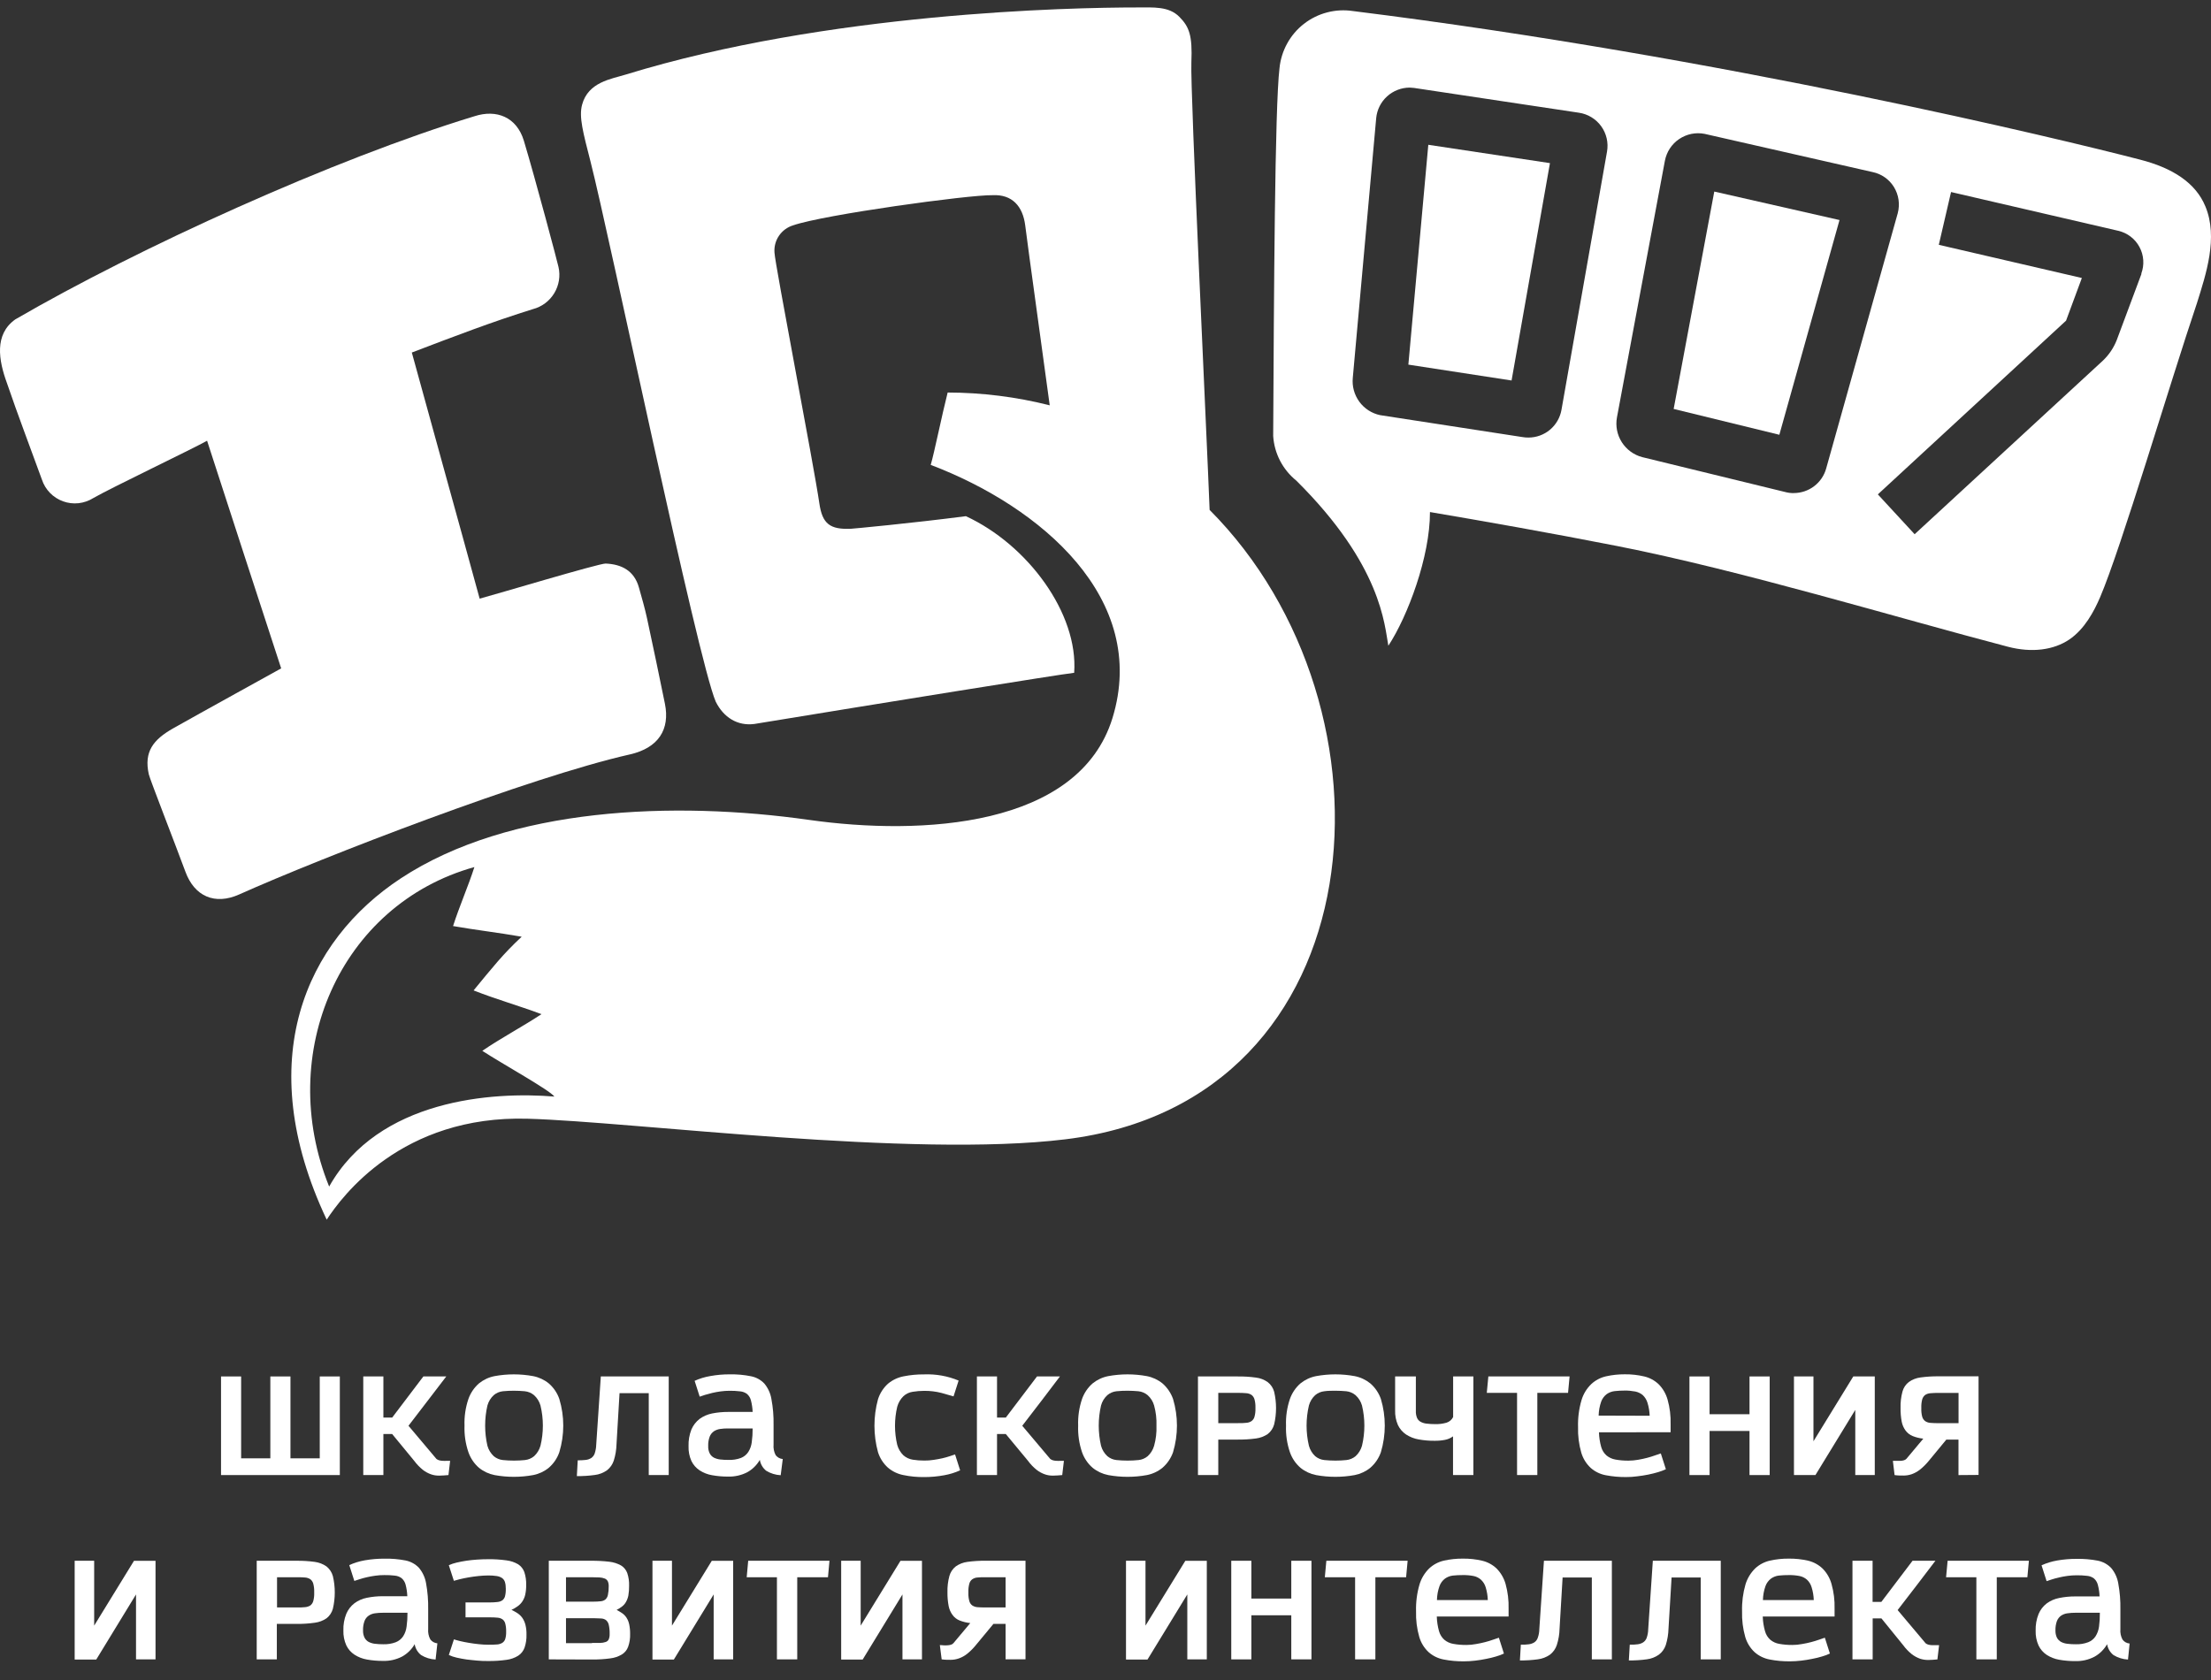 <?xml version="1.0" encoding="UTF-8"?> <svg xmlns="http://www.w3.org/2000/svg" width="100" height="76" viewBox="0 0 100 76" fill="none"><rect x="0" y="0" width="100" height="76" fill="#333333" stroke="none"/> <path d="M9.997 66.729V62.268H10.906V65.972H12.227V62.268H13.137V65.972H14.462V62.268H15.37V66.729H9.997Z" fill="white"></path> <path d="M17.737 64.873H17.34V66.727H16.43V62.268H17.34V64.129H17.737L19.148 62.268H20.184C19.9 62.639 19.618 63.011 19.332 63.381L18.475 64.499L19.739 65.999C19.777 66.028 19.819 66.049 19.865 66.062C19.917 66.075 19.97 66.083 20.023 66.085C20.082 66.089 20.141 66.089 20.2 66.085H20.359L20.283 66.729C20.14 66.743 20.002 66.752 19.873 66.754C19.745 66.758 19.616 66.738 19.494 66.695C19.36 66.648 19.234 66.579 19.122 66.491C18.976 66.373 18.846 66.236 18.734 66.085L17.737 64.873Z" fill="white"></path> <path d="M21.009 64.493C20.994 64.083 21.054 63.674 21.186 63.286C21.282 63.014 21.447 62.771 21.664 62.581C21.869 62.416 22.111 62.303 22.369 62.253C22.945 62.147 23.536 62.147 24.112 62.253C24.371 62.303 24.613 62.415 24.818 62.581C25.037 62.77 25.203 63.013 25.297 63.286C25.535 64.072 25.535 64.91 25.297 65.696C25.203 65.969 25.037 66.213 24.818 66.401C24.613 66.568 24.371 66.68 24.112 66.73C23.536 66.835 22.945 66.835 22.369 66.73C22.111 66.679 21.869 66.567 21.664 66.401C21.446 66.212 21.282 65.968 21.186 65.696C21.054 65.309 20.994 64.901 21.009 64.493ZM23.248 62.914C23.081 62.913 22.913 62.921 22.747 62.937C22.593 62.953 22.448 63.014 22.331 63.114C22.194 63.24 22.095 63.403 22.045 63.583C21.908 64.182 21.908 64.804 22.045 65.403C22.095 65.583 22.194 65.746 22.331 65.874C22.448 65.973 22.593 66.035 22.747 66.05C22.913 66.067 23.081 66.075 23.248 66.075C23.424 66.075 23.583 66.066 23.742 66.05C23.895 66.034 24.04 65.973 24.158 65.874C24.295 65.746 24.394 65.583 24.445 65.403C24.589 64.805 24.589 64.181 24.445 63.583C24.394 63.402 24.293 63.24 24.154 63.114C24.034 63.014 23.888 62.953 23.733 62.937C23.576 62.923 23.415 62.914 23.248 62.914Z" fill="white"></path> <path d="M29.342 66.729V63.025H28.021L27.884 65.332C27.877 65.585 27.836 65.835 27.76 66.076C27.703 66.25 27.595 66.403 27.45 66.516C27.287 66.629 27.099 66.702 26.903 66.725C26.633 66.762 26.361 66.779 26.09 66.777L26.13 66.062C26.248 66.063 26.366 66.058 26.483 66.045C26.573 66.037 26.66 66.008 26.737 65.96C26.812 65.91 26.868 65.837 26.897 65.752C26.939 65.625 26.963 65.493 26.966 65.36L27.174 62.268H30.245V66.729H29.342Z" fill="white"></path> <path d="M35.31 66.736C35.077 66.725 34.852 66.655 34.654 66.534C34.5 66.411 34.397 66.235 34.366 66.041C34.23 66.278 34.032 66.473 33.793 66.604C33.527 66.74 33.232 66.806 32.934 66.798C32.69 66.799 32.447 66.779 32.207 66.736C32.006 66.702 31.814 66.627 31.642 66.516C31.483 66.41 31.355 66.264 31.272 66.093C31.178 65.882 31.134 65.654 31.142 65.424C31.133 65.165 31.178 64.907 31.272 64.665C31.353 64.478 31.481 64.313 31.642 64.188C31.811 64.066 32.003 63.983 32.207 63.942C32.446 63.895 32.69 63.872 32.934 63.873H34.041C34.034 63.695 34.007 63.517 33.962 63.344C33.933 63.233 33.872 63.134 33.786 63.059C33.695 62.992 33.587 62.952 33.475 62.942C33.318 62.923 33.159 62.914 33.001 62.916C32.864 62.916 32.727 62.925 32.591 62.944C32.456 62.963 32.329 62.986 32.212 63.014C32.096 63.043 31.986 63.071 31.889 63.101C31.792 63.131 31.713 63.159 31.646 63.182L31.417 62.466C31.641 62.364 31.879 62.291 32.122 62.251C32.418 62.197 32.719 62.17 33.02 62.173C33.336 62.167 33.651 62.196 33.96 62.258C34.191 62.301 34.402 62.415 34.565 62.584C34.733 62.783 34.844 63.023 34.888 63.279C34.962 63.67 34.995 64.068 34.987 64.466V65.348C34.972 65.514 35.005 65.68 35.082 65.828C35.12 65.878 35.169 65.919 35.224 65.95C35.279 65.98 35.34 65.999 35.403 66.004L35.31 66.736ZM34.04 64.62H32.934C32.812 64.618 32.691 64.626 32.57 64.644C32.468 64.658 32.371 64.695 32.285 64.75C32.2 64.811 32.135 64.895 32.097 64.992C32.047 65.128 32.025 65.273 32.031 65.419C32.025 65.534 32.049 65.649 32.101 65.752C32.143 65.832 32.208 65.898 32.288 65.941C32.377 65.984 32.473 66.013 32.572 66.024C32.694 66.038 32.818 66.044 32.941 66.043C33.135 66.052 33.329 66.022 33.512 65.955C33.648 65.901 33.764 65.807 33.844 65.685C33.929 65.551 33.982 65.4 34.001 65.242C34.029 65.041 34.042 64.838 34.04 64.635V64.621V64.62Z" fill="white"></path> <path d="M43.425 66.514C43.197 66.619 42.955 66.693 42.708 66.737C42.406 66.793 42.099 66.821 41.792 66.82C41.481 66.823 41.171 66.794 40.866 66.731C40.606 66.682 40.362 66.566 40.16 66.394C39.949 66.204 39.793 65.96 39.709 65.689C39.497 64.908 39.497 64.085 39.709 63.304C39.794 63.033 39.95 62.79 40.16 62.598C40.363 62.428 40.606 62.313 40.866 62.263C41.171 62.202 41.481 62.172 41.792 62.175C42.328 62.153 42.862 62.248 43.357 62.454L43.127 63.17C42.993 63.128 42.81 63.076 42.579 63.013C42.327 62.949 42.068 62.917 41.808 62.919C41.631 62.919 41.454 62.933 41.279 62.962C41.122 62.985 40.975 63.055 40.859 63.163C40.726 63.294 40.63 63.459 40.58 63.639C40.446 64.206 40.446 64.796 40.58 65.362C40.629 65.542 40.726 65.705 40.859 65.835C40.977 65.939 41.123 66.008 41.279 66.033C41.454 66.061 41.631 66.075 41.808 66.073C41.947 66.074 42.087 66.064 42.224 66.042C42.364 66.022 42.492 65.998 42.614 65.971C42.736 65.945 42.845 65.911 42.946 65.879L43.196 65.796L43.425 66.514Z" fill="white"></path> <path d="M45.491 64.873H45.094V66.727H44.184V62.268H45.094V64.129H45.491L46.902 62.268H47.939L47.094 63.381L46.235 64.499L47.5 65.999C47.538 66.028 47.58 66.049 47.625 66.062C47.677 66.075 47.73 66.083 47.784 66.085C47.843 66.089 47.902 66.089 47.96 66.085H48.119L48.043 66.729C47.901 66.743 47.765 66.752 47.634 66.754C47.505 66.758 47.377 66.738 47.255 66.695C47.121 66.648 46.995 66.579 46.883 66.491C46.736 66.373 46.606 66.237 46.495 66.085L45.491 64.873Z" fill="white"></path> <path d="M48.763 64.493C48.748 64.083 48.808 63.675 48.939 63.286C49.036 63.014 49.201 62.77 49.419 62.581C49.624 62.416 49.866 62.303 50.125 62.253C50.701 62.147 51.293 62.147 51.869 62.253C52.128 62.303 52.37 62.415 52.575 62.581C52.793 62.77 52.958 63.014 53.055 63.286C53.29 64.072 53.29 64.91 53.055 65.696C52.959 65.969 52.794 66.212 52.575 66.401C52.37 66.567 52.128 66.68 51.869 66.73C51.293 66.835 50.701 66.835 50.125 66.73C49.866 66.679 49.624 66.567 49.419 66.401C49.2 66.212 49.035 65.969 48.939 65.696C48.808 65.309 48.748 64.901 48.763 64.493ZM51 62.914C50.833 62.913 50.666 62.921 50.5 62.937C50.347 62.953 50.202 63.014 50.084 63.114C49.946 63.239 49.847 63.402 49.798 63.583C49.66 64.182 49.66 64.804 49.798 65.403C49.847 65.584 49.946 65.747 50.084 65.874C50.202 65.974 50.347 66.035 50.5 66.05C50.666 66.067 50.833 66.075 51 66.075C51.165 66.075 51.329 66.067 51.493 66.05C51.647 66.035 51.792 65.973 51.91 65.874C52.048 65.747 52.148 65.584 52.199 65.403C52.281 65.108 52.317 64.801 52.305 64.495C52.316 64.187 52.28 63.88 52.199 63.583C52.148 63.402 52.046 63.239 51.906 63.114C51.787 63.014 51.641 62.953 51.486 62.937C51.328 62.923 51.167 62.914 51 62.914Z" fill="white"></path> <path d="M54.182 66.729V62.268H55.983C56.259 62.265 56.536 62.282 56.81 62.32C57.001 62.343 57.183 62.414 57.339 62.526C57.479 62.635 57.58 62.787 57.627 62.958C57.742 63.445 57.742 63.953 57.627 64.44C57.58 64.611 57.479 64.762 57.339 64.872C57.181 64.979 57 65.048 56.81 65.073C56.536 65.11 56.259 65.127 55.983 65.124H55.101V66.729H54.182ZM56.782 63.678C56.786 63.552 56.772 63.427 56.739 63.306C56.718 63.226 56.672 63.156 56.607 63.105C56.535 63.057 56.45 63.03 56.364 63.025C56.242 63.014 56.119 63.01 55.997 63.011H55.101V64.38H55.997C56.142 64.38 56.263 64.38 56.364 64.366C56.451 64.362 56.535 64.335 56.607 64.286C56.672 64.237 56.719 64.168 56.739 64.089C56.772 63.969 56.786 63.844 56.782 63.72V63.678Z" fill="white"></path> <path d="M58.165 64.493C58.149 64.083 58.209 63.674 58.341 63.286C58.437 63.014 58.601 62.771 58.819 62.581C59.024 62.416 59.266 62.303 59.525 62.253C60.101 62.147 60.693 62.147 61.269 62.253C61.528 62.303 61.77 62.416 61.975 62.581C62.194 62.77 62.359 63.013 62.455 63.286C62.69 64.072 62.69 64.91 62.455 65.696C62.359 65.969 62.194 66.213 61.975 66.401C61.77 66.567 61.528 66.679 61.269 66.73C60.693 66.835 60.101 66.835 59.525 66.73C59.266 66.679 59.024 66.567 58.819 66.401C58.601 66.212 58.436 65.969 58.341 65.696C58.209 65.309 58.149 64.901 58.165 64.493ZM60.401 62.914C60.225 62.914 60.059 62.914 59.9 62.937C59.747 62.953 59.602 63.014 59.484 63.114C59.347 63.24 59.249 63.403 59.2 63.583C59.059 64.181 59.059 64.805 59.2 65.403C59.249 65.584 59.347 65.747 59.484 65.874C59.602 65.974 59.747 66.035 59.9 66.05C60.059 66.066 60.227 66.075 60.401 66.075C60.566 66.075 60.731 66.067 60.895 66.05C61.048 66.034 61.194 65.973 61.312 65.874C61.45 65.747 61.55 65.584 61.601 65.403C61.744 64.805 61.744 64.181 61.601 63.583C61.549 63.402 61.448 63.239 61.308 63.114C61.189 63.014 61.043 62.953 60.888 62.937C60.731 62.923 60.569 62.914 60.401 62.914Z" fill="white"></path> <path d="M65.718 66.729V64.978C65.611 65.057 65.487 65.111 65.356 65.136C65.203 65.166 65.047 65.18 64.891 65.178C64.647 65.181 64.404 65.16 64.164 65.117C63.962 65.082 63.77 65.007 63.598 64.896C63.44 64.79 63.312 64.644 63.229 64.473C63.136 64.262 63.091 64.033 63.099 63.803V62.268H64.037V63.824C64.031 63.937 64.051 64.05 64.095 64.154C64.132 64.231 64.195 64.293 64.272 64.33C64.356 64.372 64.448 64.397 64.542 64.404C64.659 64.418 64.776 64.424 64.894 64.424C65.073 64.431 65.252 64.409 65.424 64.36C65.488 64.34 65.548 64.306 65.599 64.263C65.651 64.219 65.693 64.165 65.723 64.104V62.268H66.639V66.729H65.718Z" fill="white"></path> <path d="M68.614 66.729V63.011H67.245L67.316 62.268H70.99L70.921 63.011H69.531V66.729H68.614Z" fill="white"></path> <path d="M72.319 64.796C72.325 65.02 72.359 65.242 72.419 65.457C72.46 65.606 72.544 65.739 72.659 65.842C72.775 65.938 72.913 66.001 73.061 66.027C73.258 66.063 73.459 66.079 73.659 66.077C73.802 66.076 73.945 66.063 74.086 66.038C74.233 66.013 74.372 65.983 74.504 65.948C74.636 65.912 74.756 65.876 74.857 65.838L75.116 65.75L75.345 66.465C75.231 66.517 75.113 66.562 74.993 66.597C74.855 66.638 74.705 66.676 74.546 66.708C74.388 66.74 74.22 66.766 74.047 66.786C73.882 66.809 73.715 66.82 73.548 66.819C73.238 66.822 72.928 66.794 72.624 66.736C72.372 66.689 72.137 66.574 71.945 66.405C71.744 66.218 71.597 65.98 71.519 65.717C71.411 65.339 71.361 64.947 71.373 64.554C71.361 64.143 71.414 63.732 71.53 63.337C71.612 63.063 71.762 62.815 71.968 62.616C72.155 62.441 72.385 62.32 72.634 62.263C72.914 62.2 73.2 62.169 73.486 62.171C73.783 62.167 74.079 62.2 74.368 62.268C74.613 62.326 74.837 62.448 75.019 62.621C75.209 62.813 75.347 63.051 75.421 63.311C75.524 63.677 75.57 64.057 75.559 64.438V64.791L72.319 64.796ZM74.612 64.046C74.605 63.849 74.573 63.653 74.515 63.464C74.475 63.33 74.401 63.208 74.299 63.111C74.201 63.029 74.084 62.974 73.959 62.949C73.801 62.919 73.64 62.904 73.479 62.907C73.329 62.906 73.18 62.915 73.031 62.931C72.901 62.945 72.776 62.992 72.669 63.067C72.555 63.154 72.468 63.271 72.419 63.406C72.347 63.61 72.309 63.823 72.304 64.039L74.612 64.046Z" fill="white"></path> <path d="M79.128 66.729V64.734H77.321V66.729H76.411V62.268H77.321V63.977H79.128V62.268H80.04V66.729H79.128Z" fill="white"></path> <path d="M81.138 66.729V62.268H82.02V65.2L83.821 62.268H84.793V66.729H83.911V63.782L82.109 66.729H81.138Z" fill="white"></path> <path d="M88.579 66.73V65.124H88.03L87.238 66.084C87.118 66.231 86.984 66.365 86.836 66.484C86.724 66.571 86.6 66.64 86.467 66.689C86.347 66.73 86.222 66.751 86.095 66.751C85.968 66.751 85.832 66.751 85.689 66.73L85.612 66.086H85.772C85.831 66.089 85.89 66.089 85.949 66.086C86.003 66.085 86.057 66.077 86.109 66.061C86.154 66.049 86.194 66.026 86.226 65.992L86.988 65.082C86.822 65.065 86.66 65.026 86.506 64.964C86.379 64.912 86.269 64.827 86.187 64.717C86.098 64.595 86.038 64.456 86.01 64.308C85.973 64.105 85.956 63.898 85.959 63.692C85.952 63.442 85.981 63.193 86.046 62.951C86.092 62.78 86.193 62.628 86.333 62.519C86.49 62.407 86.672 62.337 86.862 62.313C87.136 62.276 87.412 62.258 87.688 62.262H89.487V66.723L88.579 66.73ZM86.898 63.72C86.893 63.845 86.907 63.969 86.938 64.089C86.96 64.168 87.006 64.237 87.07 64.287C87.142 64.336 87.226 64.364 87.312 64.368C87.415 64.377 87.536 64.382 87.686 64.382H88.582V63.013H87.683C87.558 63.011 87.433 63.016 87.309 63.027C87.224 63.032 87.141 63.059 87.07 63.106C87.006 63.158 86.96 63.228 86.938 63.308C86.907 63.429 86.893 63.554 86.898 63.68V63.72Z" fill="white"></path> <path d="M3.377 75.067V70.606H4.259V73.54L6.06 70.608H7.034V75.067H6.152V72.129L4.353 75.075H3.377V75.067Z" fill="white"></path> <path d="M11.611 75.067V70.606H13.412C13.688 70.603 13.964 70.62 14.238 70.657C14.428 70.682 14.61 70.752 14.767 70.862C14.906 70.974 15.007 71.126 15.055 71.298C15.17 71.784 15.17 72.291 15.055 72.778C15.008 72.949 14.907 73.101 14.767 73.21C14.609 73.317 14.428 73.385 14.238 73.409C13.964 73.448 13.688 73.466 13.412 73.462H12.521V75.067H11.611ZM14.211 72.017C14.215 71.892 14.201 71.767 14.169 71.645C14.149 71.566 14.103 71.495 14.039 71.444C13.966 71.396 13.882 71.368 13.795 71.363C13.693 71.354 13.569 71.351 13.426 71.351H12.53V72.718H13.426C13.569 72.718 13.693 72.718 13.795 72.705C13.882 72.699 13.965 72.672 14.039 72.626C14.102 72.575 14.148 72.505 14.169 72.427C14.201 72.307 14.216 72.182 14.211 72.058V72.017Z" fill="white"></path> <path d="M19.701 75.074C19.468 75.063 19.243 74.993 19.045 74.871C18.89 74.749 18.787 74.574 18.755 74.379C18.62 74.616 18.421 74.811 18.182 74.942C17.917 75.078 17.622 75.145 17.325 75.136C17.081 75.138 16.838 75.117 16.598 75.074C16.396 75.04 16.204 74.965 16.032 74.854C15.873 74.749 15.745 74.604 15.663 74.432C15.568 74.221 15.523 73.991 15.531 73.76C15.522 73.501 15.567 73.244 15.663 73.004C15.743 72.816 15.87 72.651 16.032 72.527C16.199 72.403 16.393 72.319 16.598 72.28C16.837 72.232 17.081 72.208 17.325 72.21H18.422C18.415 72.031 18.389 71.853 18.343 71.68C18.314 71.57 18.252 71.47 18.166 71.395C18.076 71.328 17.969 71.288 17.857 71.278C17.7 71.26 17.541 71.251 17.383 71.254C17.245 71.253 17.108 71.263 16.972 71.282C16.836 71.299 16.713 71.324 16.593 71.351C16.473 71.377 16.367 71.407 16.27 71.439C16.173 71.471 16.093 71.493 16.026 71.518L15.797 70.802C16.022 70.7 16.259 70.627 16.503 70.585C16.799 70.534 17.099 70.509 17.399 70.511C17.714 70.505 18.029 70.532 18.339 70.592C18.57 70.637 18.781 70.751 18.944 70.92C19.112 71.119 19.224 71.359 19.269 71.615C19.341 72.007 19.373 72.406 19.366 72.804V73.686C19.351 73.852 19.384 74.018 19.463 74.164C19.5 74.214 19.548 74.256 19.603 74.286C19.658 74.317 19.719 74.335 19.782 74.341L19.701 75.074ZM18.429 72.958H17.325C17.203 72.957 17.081 72.965 16.96 72.982C16.857 72.996 16.759 73.032 16.674 73.09C16.589 73.149 16.524 73.233 16.487 73.33C16.437 73.466 16.414 73.611 16.42 73.757C16.415 73.872 16.439 73.987 16.49 74.09C16.533 74.17 16.598 74.235 16.677 74.279C16.767 74.323 16.864 74.352 16.963 74.362C17.085 74.376 17.209 74.384 17.332 74.383C17.526 74.39 17.72 74.359 17.901 74.291C18.037 74.237 18.154 74.143 18.235 74.021C18.319 73.888 18.372 73.737 18.39 73.58C18.418 73.379 18.431 73.175 18.429 72.972V72.958Z" fill="white"></path> <path d="M21.055 73.164V72.49H22.174C22.284 72.491 22.394 72.484 22.503 72.471C22.582 72.464 22.658 72.437 22.724 72.393C22.78 72.347 22.82 72.286 22.84 72.217C22.869 72.101 22.88 71.983 22.876 71.864C22.878 71.761 22.865 71.659 22.835 71.56C22.811 71.489 22.765 71.427 22.703 71.384C22.629 71.337 22.546 71.307 22.459 71.296C22.337 71.278 22.214 71.27 22.091 71.271C21.942 71.272 21.794 71.28 21.646 71.296C21.489 71.314 21.339 71.331 21.195 71.358C21.05 71.384 20.919 71.41 20.801 71.439C20.683 71.467 20.593 71.492 20.528 71.513L20.299 70.807C20.412 70.756 20.53 70.716 20.651 70.689C20.787 70.657 20.935 70.629 21.092 70.604C21.249 70.58 21.413 70.566 21.583 70.553C21.752 70.541 21.916 70.536 22.08 70.536C22.356 70.532 22.632 70.55 22.906 70.588C23.092 70.61 23.272 70.67 23.435 70.765C23.564 70.849 23.662 70.973 23.715 71.118C23.776 71.306 23.805 71.504 23.798 71.701C23.801 71.851 23.786 72 23.754 72.146C23.729 72.255 23.684 72.358 23.622 72.451C23.565 72.535 23.493 72.608 23.41 72.666C23.323 72.729 23.231 72.783 23.133 72.827C23.23 72.872 23.324 72.925 23.414 72.984C23.497 73.041 23.57 73.113 23.629 73.196C23.692 73.29 23.738 73.394 23.765 73.504C23.8 73.649 23.816 73.797 23.812 73.945C23.819 74.145 23.789 74.344 23.726 74.533C23.673 74.683 23.572 74.813 23.438 74.901C23.277 75 23.097 75.064 22.909 75.088C22.635 75.126 22.359 75.144 22.082 75.141C21.918 75.141 21.754 75.141 21.584 75.122C21.415 75.102 21.253 75.095 21.096 75.071C20.939 75.046 20.791 75.021 20.653 74.988C20.531 74.961 20.413 74.921 20.3 74.868L20.53 74.162C20.595 74.183 20.687 74.21 20.803 74.238C20.919 74.266 21.053 74.293 21.198 74.317C21.343 74.342 21.491 74.363 21.65 74.379C21.797 74.396 21.945 74.404 22.093 74.404C22.235 74.404 22.361 74.404 22.461 74.393C22.549 74.392 22.636 74.367 22.712 74.323C22.778 74.283 22.827 74.22 22.851 74.146C22.883 74.038 22.896 73.926 22.892 73.813C22.896 73.691 22.883 73.568 22.853 73.45C22.835 73.373 22.791 73.305 22.729 73.257C22.663 73.213 22.587 73.186 22.507 73.181C22.397 73.17 22.287 73.165 22.177 73.166H21.057L21.055 73.164Z" fill="white"></path> <path d="M24.821 75.067V70.606H26.732C27.008 70.603 27.285 70.618 27.559 70.65C27.745 70.671 27.925 70.728 28.088 70.818C28.219 70.897 28.318 71.019 28.37 71.162C28.432 71.348 28.46 71.543 28.453 71.739C28.455 71.885 28.444 72.032 28.42 72.176C28.4 72.28 28.363 72.38 28.311 72.471C28.267 72.551 28.206 72.62 28.134 72.675C28.057 72.734 27.975 72.786 27.889 72.829C27.976 72.874 28.06 72.924 28.141 72.979C28.218 73.033 28.284 73.101 28.335 73.18C28.394 73.272 28.435 73.373 28.457 73.48C28.487 73.623 28.501 73.769 28.499 73.915C28.506 74.112 28.476 74.308 28.411 74.494C28.358 74.641 28.257 74.765 28.123 74.847C27.961 74.942 27.781 75.002 27.594 75.023C27.32 75.06 27.044 75.076 26.767 75.073L24.821 75.067ZM26.857 72.455C26.964 72.456 27.07 72.45 27.176 72.437C27.252 72.431 27.325 72.402 27.384 72.355C27.442 72.3 27.481 72.228 27.495 72.15C27.522 72.022 27.534 71.891 27.531 71.76C27.534 71.683 27.52 71.606 27.49 71.534C27.461 71.48 27.414 71.437 27.358 71.412C27.28 71.382 27.198 71.364 27.114 71.36C27.012 71.36 26.89 71.351 26.746 71.351H25.599V72.455H26.857ZM26.774 74.323C26.917 74.323 27.04 74.323 27.143 74.323C27.227 74.322 27.311 74.308 27.392 74.281C27.421 74.272 27.449 74.257 27.473 74.237C27.497 74.217 27.517 74.192 27.531 74.164C27.562 74.087 27.577 74.004 27.573 73.921C27.577 73.781 27.564 73.641 27.534 73.504C27.517 73.422 27.473 73.347 27.409 73.291C27.344 73.245 27.267 73.219 27.187 73.217C27.097 73.217 26.988 73.205 26.857 73.205H25.599V74.332H26.774V74.323Z" fill="white"></path> <path d="M29.51 75.067V70.606H30.392V73.54L32.193 70.608H33.16V75.067H32.278V72.129L30.477 75.075H29.51V75.067Z" fill="white"></path> <path d="M35.139 75.067V71.351H33.772L33.84 70.606H37.516L37.448 71.351H36.058V75.067H35.139Z" fill="white"></path> <path d="M38.045 75.067V70.606H38.927V73.54L40.727 70.608H41.699V75.067H40.817V72.129L39.017 75.075H38.045V75.067Z" fill="white"></path> <path d="M45.481 75.068V73.461H44.932L44.138 74.42C44.019 74.568 43.884 74.702 43.736 74.821C43.626 74.908 43.502 74.976 43.369 75.023C43.249 75.066 43.123 75.087 42.995 75.087C42.868 75.087 42.734 75.087 42.59 75.066L42.508 74.422C42.556 74.422 42.607 74.422 42.669 74.431C42.731 74.44 42.789 74.431 42.845 74.431C42.899 74.429 42.952 74.42 43.004 74.406C43.049 74.394 43.089 74.37 43.12 74.336L43.884 73.425C43.718 73.408 43.556 73.368 43.401 73.307C43.273 73.256 43.163 73.17 43.082 73.058C42.993 72.938 42.933 72.798 42.905 72.651C42.867 72.448 42.849 72.242 42.852 72.035C42.845 71.786 42.874 71.537 42.939 71.296C42.986 71.124 43.088 70.971 43.228 70.861C43.385 70.75 43.567 70.68 43.757 70.656C44.031 70.619 44.307 70.602 44.583 70.605H46.382V75.064H45.465L45.481 75.068ZM43.798 72.058C43.794 72.183 43.808 72.307 43.84 72.427C43.861 72.506 43.907 72.576 43.972 72.626C44.044 72.673 44.127 72.701 44.212 72.706C44.311 72.715 44.435 72.718 44.583 72.718H45.481V71.351H44.583C44.435 71.351 44.311 71.351 44.212 71.363C44.126 71.367 44.043 71.396 43.972 71.445C43.907 71.494 43.86 71.565 43.84 71.646C43.808 71.767 43.794 71.892 43.798 72.018V72.058Z" fill="white"></path> <path d="M50.927 75.067V70.606H51.809V73.54L53.61 70.608H54.582V75.067H53.7V72.129L51.899 75.075H50.934L50.927 75.067Z" fill="white"></path> <path d="M58.403 75.067V73.072H56.597V75.067H55.688V70.606H56.597V72.316H58.403V70.606H59.315V75.066H58.403V75.067Z" fill="white"></path> <path d="M61.289 75.067V71.351H59.92L59.989 70.606H63.665L63.596 71.351H62.206V75.067H61.289Z" fill="white"></path> <path d="M64.984 73.134C64.991 73.358 65.025 73.58 65.086 73.795C65.128 73.944 65.21 74.077 65.325 74.18C65.44 74.276 65.579 74.34 65.727 74.365C65.925 74.401 66.125 74.417 66.326 74.415C66.469 74.415 66.612 74.401 66.752 74.374C66.898 74.351 67.037 74.319 67.17 74.286C67.302 74.252 67.422 74.215 67.531 74.176C67.641 74.138 67.727 74.111 67.792 74.087L68.02 74.803C67.906 74.857 67.788 74.901 67.667 74.935C67.52 74.979 67.37 75.016 67.219 75.044C67.057 75.078 66.893 75.104 66.722 75.124C66.555 75.144 66.388 75.155 66.221 75.155C65.91 75.159 65.601 75.132 65.296 75.073C65.044 75.026 64.809 74.912 64.617 74.743C64.416 74.556 64.269 74.318 64.192 74.055C64.083 73.677 64.034 73.285 64.046 72.892C64.034 72.481 64.087 72.07 64.203 71.675C64.285 71.401 64.436 71.153 64.64 70.952C64.827 70.778 65.057 70.656 65.307 70.599C65.587 70.537 65.872 70.507 66.159 70.509C66.456 70.505 66.752 70.537 67.041 70.605C67.284 70.663 67.508 70.785 67.69 70.957C67.88 71.151 68.019 71.389 68.094 71.65C68.195 72.017 68.242 72.396 68.231 72.776V73.129H64.984V73.134ZM67.291 72.384C67.285 72.187 67.252 71.991 67.194 71.802C67.154 71.67 67.079 71.552 66.977 71.458C66.881 71.374 66.764 71.317 66.639 71.294C66.481 71.264 66.32 71.251 66.159 71.254C66.009 71.253 65.859 71.26 65.709 71.276C65.582 71.291 65.461 71.338 65.356 71.412C65.241 71.499 65.154 71.617 65.106 71.753C65.033 71.956 64.995 72.169 64.991 72.384H67.291Z" fill="white"></path> <path d="M71.996 75.067V71.363H70.674L70.537 73.67C70.532 73.923 70.491 74.174 70.413 74.415C70.356 74.589 70.248 74.742 70.103 74.854C69.94 74.967 69.753 75.039 69.556 75.064C69.287 75.101 69.015 75.118 68.743 75.115L68.785 74.401C68.923 74.401 69.043 74.401 69.138 74.385C69.229 74.375 69.316 74.346 69.394 74.298C69.468 74.249 69.523 74.175 69.551 74.09C69.596 73.964 69.619 73.832 69.621 73.699L69.83 70.606H72.902V75.067H71.996Z" fill="white"></path> <path d="M76.921 75.067V71.363H75.603L75.464 73.67C75.458 73.923 75.417 74.174 75.342 74.415C75.284 74.59 75.175 74.743 75.028 74.854C74.866 74.968 74.679 75.04 74.483 75.064C74.213 75.101 73.942 75.118 73.67 75.115L73.712 74.401C73.85 74.401 73.971 74.401 74.065 74.385C74.154 74.375 74.241 74.346 74.317 74.298C74.392 74.249 74.448 74.175 74.478 74.09C74.521 73.964 74.544 73.832 74.546 73.699L74.755 70.606H77.827V75.067H76.921Z" fill="white"></path> <path d="M79.727 73.134C79.734 73.358 79.768 73.58 79.83 73.795C79.871 73.944 79.953 74.077 80.068 74.18C80.184 74.276 80.323 74.34 80.472 74.365C80.668 74.4 80.868 74.417 81.068 74.415C81.212 74.415 81.355 74.401 81.496 74.374C81.643 74.351 81.782 74.319 81.913 74.286C82.043 74.252 82.165 74.215 82.274 74.176C82.384 74.138 82.468 74.111 82.535 74.086L82.763 74.803C82.65 74.857 82.531 74.901 82.41 74.935C82.263 74.98 82.113 75.016 81.962 75.044C81.802 75.078 81.638 75.104 81.465 75.124C81.299 75.144 81.131 75.155 80.964 75.155C80.654 75.159 80.345 75.132 80.041 75.073C79.789 75.026 79.553 74.912 79.36 74.743C79.159 74.556 79.013 74.318 78.935 74.055C78.828 73.677 78.779 73.285 78.791 72.892C78.779 72.481 78.832 72.07 78.946 71.675C79.029 71.401 79.18 71.153 79.383 70.952C79.571 70.777 79.802 70.656 80.052 70.599C80.331 70.537 80.616 70.507 80.902 70.509C81.199 70.505 81.495 70.537 81.784 70.604C82.027 70.663 82.25 70.785 82.431 70.957C82.623 71.15 82.762 71.389 82.835 71.65C82.939 72.016 82.986 72.396 82.975 72.776V73.129H79.727V73.134ZM82.034 72.384C82.028 72.187 81.995 71.991 81.936 71.802C81.897 71.67 81.823 71.551 81.722 71.458C81.625 71.374 81.507 71.317 81.38 71.294C81.223 71.264 81.062 71.251 80.902 71.254C80.752 71.253 80.602 71.26 80.452 71.276C80.325 71.291 80.204 71.338 80.1 71.412C79.985 71.499 79.898 71.618 79.849 71.753C79.777 71.956 79.739 72.169 79.734 72.384H82.034Z" fill="white"></path> <path d="M85.093 73.212H84.698V75.066H83.784V70.606H84.694V72.467H85.09L86.501 70.606H87.536L86.684 71.723C86.4 72.095 86.114 72.467 85.827 72.836L87.091 74.337C87.128 74.368 87.171 74.389 87.217 74.401C87.269 74.415 87.322 74.422 87.376 74.424C87.431 74.427 87.487 74.427 87.543 74.424H87.702L87.626 75.069C87.483 75.083 87.346 75.092 87.217 75.094C87.088 75.096 86.96 75.076 86.838 75.036C86.704 74.987 86.578 74.918 86.465 74.831C86.318 74.713 86.188 74.576 86.077 74.424L85.093 73.212Z" fill="white"></path> <path d="M89.388 75.067V71.351H88.018L88.088 70.606H91.764L91.695 71.351H90.311V75.067H89.388Z" fill="white"></path> <path d="M96.246 75.075C96.014 75.063 95.788 74.993 95.59 74.872C95.436 74.75 95.332 74.574 95.301 74.38C95.164 74.621 94.963 74.819 94.721 74.951C94.455 75.088 94.16 75.154 93.861 75.145C93.618 75.147 93.376 75.126 93.136 75.084C92.934 75.049 92.741 74.974 92.569 74.863C92.411 74.758 92.284 74.612 92.202 74.442C92.107 74.231 92.061 74.001 92.069 73.769C92.061 73.511 92.106 73.253 92.202 73.013C92.281 72.825 92.407 72.661 92.569 72.536C92.737 72.413 92.931 72.328 93.136 72.29C93.375 72.241 93.618 72.218 93.861 72.219H94.96C94.954 72.04 94.927 71.863 94.881 71.69C94.852 71.579 94.791 71.479 94.705 71.404C94.614 71.338 94.507 71.297 94.396 71.288C94.238 71.269 94.079 71.261 93.92 71.263C93.782 71.263 93.645 71.272 93.509 71.291C93.375 71.309 93.249 71.333 93.133 71.36C93.016 71.386 92.905 71.416 92.808 71.448C92.711 71.48 92.632 71.503 92.565 71.528L92.336 70.811C92.561 70.709 92.798 70.636 93.041 70.594C93.337 70.543 93.636 70.518 93.936 70.52C94.251 70.515 94.567 70.542 94.877 70.601C95.108 70.647 95.319 70.761 95.483 70.93C95.65 71.128 95.761 71.368 95.805 71.624C95.877 72.016 95.91 72.415 95.902 72.813V73.695C95.887 73.861 95.921 74.027 95.999 74.173C96.037 74.224 96.085 74.266 96.14 74.296C96.195 74.326 96.256 74.345 96.319 74.35L96.246 75.075ZM94.973 72.958H93.868C93.747 72.957 93.626 72.966 93.505 72.983C93.403 72.996 93.305 73.033 93.219 73.09C93.135 73.15 93.07 73.234 93.032 73.33C92.983 73.467 92.96 73.612 92.965 73.757C92.961 73.872 92.984 73.987 93.034 74.091C93.078 74.17 93.144 74.235 93.223 74.279C93.312 74.324 93.409 74.352 93.509 74.362C93.631 74.377 93.754 74.384 93.877 74.383C94.071 74.391 94.265 74.359 94.447 74.291C94.583 74.238 94.699 74.144 94.779 74.022C94.863 73.888 94.917 73.737 94.936 73.581C94.963 73.379 94.975 73.176 94.973 72.972V72.958Z" fill="white"></path> <path d="M54.709 23.067C54.589 19.892 53.827 4.106 53.884 2.819C53.935 1.602 53.788 1.214 53.339 0.76C52.859 0.277 52.164 0.337 51.441 0.337C48.387 0.337 37.419 0.566 28.298 3.374C27.651 3.574 26.599 3.709 26.326 4.741C26.179 5.292 26.372 5.996 26.707 7.304C27.557 10.624 31.552 29.861 32.374 31.747C32.727 32.453 33.353 32.851 34.119 32.751C39.665 31.841 47.944 30.505 48.583 30.436C48.779 27.752 46.477 24.639 43.685 23.351C41.229 23.67 38.578 23.917 38.479 23.921C37.544 23.958 37.193 23.705 37.058 22.772C36.809 21.045 35.047 11.935 35.029 11.428C35.008 11.157 35.08 10.887 35.233 10.663C35.387 10.438 35.612 10.273 35.872 10.194C37.259 9.712 43.81 8.809 44.895 8.83C45.777 8.786 46.26 9.329 46.369 10.197C46.525 11.446 47.14 15.824 47.477 18.336C45.968 17.954 44.418 17.76 42.861 17.757C42.602 18.775 42.258 20.477 42.095 21.031C47.078 22.924 51.973 27.089 50.315 32.486C48.788 37.438 41.672 37.81 36.59 37.09C30.494 36.226 23.038 36.503 18.127 39.736C13.837 42.558 11.366 47.954 14.776 55.176C15.455 54.137 18.166 50.441 23.876 50.609C28.698 50.75 41.236 52.39 48.19 51.54C62.409 49.806 63.636 32.029 54.709 23.067ZM14.887 53.678C12.451 47.665 15.365 40.923 21.456 39.224C21.198 40.038 20.768 41.024 20.491 41.893C21.496 42.07 22.544 42.19 23.595 42.375C22.747 43.165 22.297 43.74 21.42 44.804C22.442 45.208 23.43 45.483 24.491 45.878C23.609 46.46 22.645 46.966 21.814 47.538C22.715 48.125 24.858 49.311 25.075 49.607C22.274 49.374 17.108 49.727 14.887 53.678Z" fill="white"></path> <path d="M18.626 15.948C19.644 19.671 20.673 23.342 21.694 27.082C22.364 26.905 27.102 25.484 27.391 25.494C28.118 25.524 28.686 25.819 28.898 26.579C29.028 27.045 29.164 27.505 29.265 27.976C29.543 29.26 29.81 30.546 30.073 31.834C30.311 33.001 29.776 33.834 28.496 34.127C23.955 35.152 14.592 38.773 10.819 40.463C9.715 40.957 8.796 40.549 8.387 39.438C7.942 38.231 6.776 35.242 6.73 35.028C6.503 34.005 6.93 33.46 7.835 32.947C9.024 32.275 12.449 30.386 12.717 30.236C11.564 26.708 10.534 23.543 9.366 19.938C8.66 20.333 5.049 22.055 4.215 22.534C4.014 22.66 3.786 22.738 3.55 22.764C3.314 22.789 3.075 22.76 2.852 22.679C2.628 22.598 2.426 22.468 2.261 22.298C2.095 22.128 1.97 21.922 1.896 21.696C1.366 20.236 0.809 18.782 0.308 17.313C-0.059 16.304 -0.269 15.129 0.693 14.448C6.238 11.226 15.091 7.195 21.459 5.258C22.458 4.934 23.37 5.295 23.694 6.368C24.213 8.089 25.236 11.94 25.259 12.074C25.353 12.481 25.284 12.908 25.067 13.265C24.851 13.622 24.504 13.88 24.1 13.985C22.309 14.54 20.51 15.228 18.626 15.948Z" fill="white"></path> <path d="M75.697 18.5L80.477 19.668L83.198 9.954L77.534 8.666L75.697 18.5Z" fill="white"></path> <path d="M63.698 16.495L68.366 17.213L70.102 7.379L64.6 6.55L63.698 16.495Z" fill="white"></path> <path d="M99.744 9.333C99.308 8.274 98.266 7.595 96.77 7.216C93.309 6.318 77.887 2.577 61.186 0.499C60.798 0.441 60.401 0.462 60.021 0.562C59.641 0.661 59.284 0.837 58.974 1.079C58.664 1.32 58.406 1.622 58.217 1.967C58.027 2.311 57.909 2.69 57.87 3.081C57.657 4.845 57.618 13.393 57.584 19.722C57.609 20.113 57.715 20.495 57.895 20.843C58.076 21.191 58.327 21.498 58.632 21.744C62.502 25.584 62.617 28.286 62.793 29.212C63.663 27.891 64.681 25.183 64.675 23.164C67.037 23.564 70.066 24.097 73.151 24.703C78.767 25.808 85.775 27.939 90.817 29.258C91.905 29.542 92.888 29.404 93.588 28.932C94.288 28.459 94.713 27.648 94.983 27.021C95.929 24.818 98.158 17.283 99.368 13.702C99.767 12.423 100.337 10.744 99.744 9.333ZM72.682 6.863L70.623 18.54C70.561 18.892 70.377 19.21 70.104 19.44C69.83 19.669 69.484 19.795 69.128 19.794C69.039 19.795 68.951 19.788 68.863 19.773L62.419 18.78C62.041 18.7 61.706 18.483 61.479 18.171C61.251 17.858 61.146 17.473 61.185 17.089L62.243 5.344C62.279 4.967 62.453 4.616 62.734 4.361C63.014 4.106 63.379 3.964 63.758 3.963L63.949 3.977L71.41 5.099C71.611 5.128 71.804 5.197 71.977 5.303C72.151 5.408 72.302 5.547 72.42 5.711C72.539 5.876 72.623 6.063 72.668 6.261C72.713 6.459 72.718 6.663 72.682 6.863ZM81.128 22.308C80.99 22.308 80.854 22.29 80.722 22.253L74.276 20.68C73.894 20.579 73.565 20.338 73.352 20.005C73.14 19.672 73.061 19.271 73.132 18.883L75.301 7.271C75.339 7.073 75.415 6.885 75.525 6.716C75.636 6.548 75.778 6.403 75.945 6.291C76.111 6.178 76.299 6.099 76.496 6.058C76.693 6.018 76.896 6.017 77.094 6.055L84.703 7.786C84.899 7.827 85.084 7.908 85.248 8.023C85.411 8.137 85.55 8.284 85.656 8.454C85.765 8.63 85.837 8.827 85.867 9.031C85.897 9.236 85.885 9.445 85.832 9.645L82.595 21.193C82.506 21.514 82.314 21.796 82.049 21.996C81.784 22.197 81.46 22.305 81.128 22.305V22.308ZM96.855 12.388L95.736 15.386C95.599 15.733 95.389 16.046 95.121 16.304L86.596 24.167L84.932 22.365L93.454 14.497C93.436 14.513 93.454 14.497 93.454 14.48L94.159 12.576L87.689 11.075L88.243 8.687L95.803 10.44C96.007 10.487 96.198 10.576 96.364 10.703C96.53 10.829 96.667 10.99 96.765 11.174C96.864 11.358 96.922 11.56 96.936 11.768C96.95 11.977 96.919 12.185 96.846 12.381L96.855 12.388Z" fill="white"></path> </svg> 